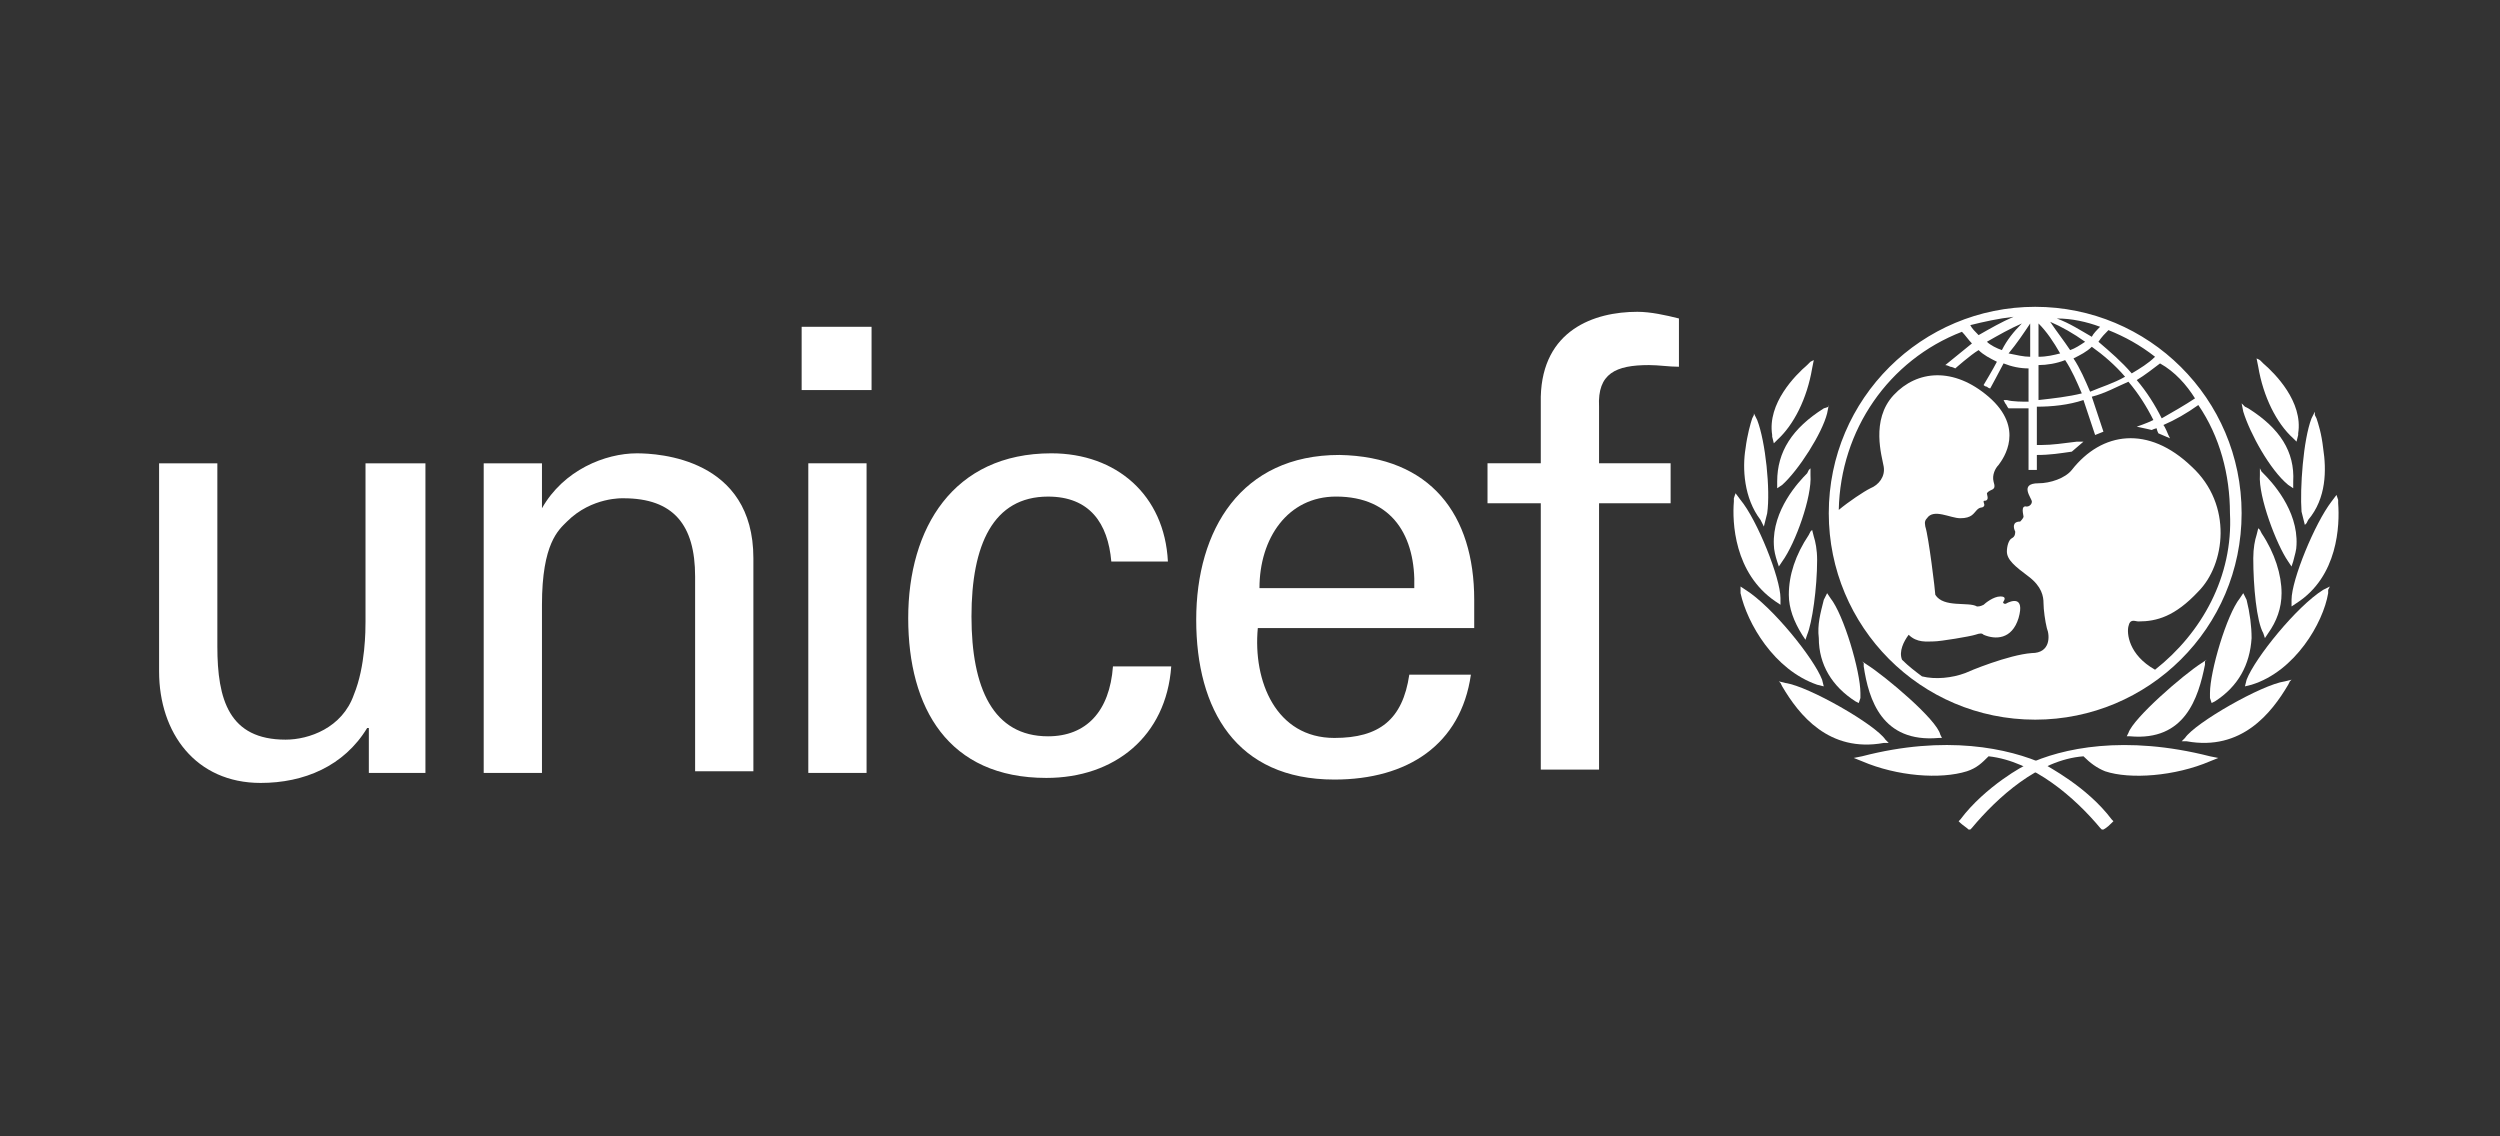<svg width="220" height="100" viewBox="0 0 220 100" fill="none" xmlns="http://www.w3.org/2000/svg">
<rect x="0" y="0" width="220" height="100" fill="#333333" stroke="none"/>
<path d="M179.097 27C169.135 27 160.932 35.057 160.932 45.165C160.932 55.126 168.989 63.33 179.097 63.33C189.058 63.33 197.262 55.273 197.262 45.165C197.262 35.057 189.058 27 179.097 27ZM193.16 35.057C192.281 35.643 191.255 36.229 190.23 36.815C189.644 35.643 188.911 34.471 188.032 33.446C188.765 33.006 189.497 32.42 190.083 31.981C191.402 32.713 192.427 33.885 193.16 35.057ZM185.542 29.051C187.007 29.637 188.325 30.369 189.644 31.395C189.058 31.981 188.325 32.42 187.593 32.86C186.714 31.834 185.689 30.955 184.663 30.076C184.956 29.637 185.249 29.344 185.542 29.051ZM187.007 33.153C185.982 33.739 184.956 34.032 183.931 34.471C183.491 33.446 183.052 32.42 182.466 31.541C183.052 31.248 183.638 30.956 184.077 30.516C185.103 31.248 186.128 32.127 187.007 33.153ZM184.81 28.758C184.517 29.051 184.224 29.344 184.077 29.637C183.052 29.051 182.173 28.465 181.001 28.026C182.319 28.026 183.638 28.319 184.81 28.758ZM183.491 30.076C183.052 30.369 182.612 30.663 182.173 30.809C181.587 29.93 181.001 29.198 180.415 28.319C181.44 28.758 182.466 29.344 183.491 30.076ZM179.389 28.465C180.122 29.198 180.708 30.076 181.294 31.102C180.708 31.248 180.122 31.395 179.389 31.395V28.465ZM179.389 32.127C180.122 32.127 181.001 31.981 181.733 31.688C182.319 32.567 182.759 33.592 183.198 34.618C182.026 34.911 180.708 35.057 179.389 35.204V32.127ZM178.657 28.465V31.395C178.071 31.395 177.485 31.248 176.753 31.102C177.485 30.223 178.071 29.344 178.657 28.465ZM176.167 30.809C175.727 30.663 175.141 30.369 174.848 30.076C175.874 29.491 176.899 28.905 177.924 28.465C177.192 29.198 176.606 29.93 176.167 30.809ZM177.192 27.879C176.167 28.319 175.141 28.905 174.116 29.491C173.823 29.198 173.53 28.905 173.383 28.612C174.555 28.319 175.874 28.026 177.192 27.879ZM189.644 58.935C187.3 57.617 187.153 55.712 187.3 55.126C187.446 54.394 187.886 54.687 188.179 54.687C189.79 54.687 191.402 54.247 193.453 52.05C195.797 49.706 196.529 44.432 192.867 41.063C189.058 37.401 184.956 37.987 182.319 41.356C181.734 42.089 180.415 42.528 179.39 42.528C177.632 42.528 178.804 43.846 178.804 44.139C178.804 44.432 178.511 44.579 178.364 44.579C177.778 44.432 178.071 45.311 178.071 45.458C178.071 45.604 177.778 45.897 177.778 45.897C177.046 45.897 177.192 46.483 177.339 46.776C177.339 46.923 177.339 47.216 177.046 47.362C176.753 47.509 176.606 48.095 176.606 48.534C176.606 49.267 177.339 49.853 178.511 50.731C179.683 51.611 179.829 52.489 179.829 53.075C179.829 53.661 179.976 54.687 180.122 55.273C180.415 56.005 180.415 57.47 178.804 57.47C176.753 57.617 173.237 59.081 172.944 59.228C171.772 59.667 170.307 59.814 169.135 59.521C168.549 59.081 167.963 58.642 167.377 58.056C167.084 57.324 167.524 56.445 167.963 55.859C168.696 56.591 169.575 56.445 170.161 56.445C170.747 56.445 173.384 56.005 173.823 55.859C174.263 55.712 174.409 55.712 174.556 55.859C175.581 56.298 177.046 56.298 177.632 54.394C178.218 52.343 176.899 52.929 176.606 53.075C176.46 53.222 176.167 53.075 176.313 52.929C176.606 52.489 176.167 52.489 176.02 52.489C175.434 52.489 174.702 53.075 174.556 53.222C174.263 53.368 174.116 53.368 173.97 53.368C173.237 52.929 171.04 53.515 170.307 52.343C170.307 52.05 169.721 47.216 169.428 46.337C169.428 46.19 169.282 45.897 169.575 45.604C170.161 44.725 171.626 45.604 172.505 45.604C173.53 45.604 173.677 45.165 173.97 44.872C174.263 44.579 174.409 44.725 174.556 44.579C174.702 44.432 174.556 44.286 174.556 44.139C174.556 43.993 174.702 44.139 174.848 43.993C174.995 43.846 174.848 43.553 174.848 43.407C175.141 42.968 175.727 43.261 175.434 42.382C175.288 41.796 175.581 41.21 175.874 40.917C176.313 40.331 178.218 37.694 174.995 34.911C171.919 32.274 168.696 32.567 166.645 34.764C164.594 36.962 165.62 40.184 165.766 41.063C165.913 41.942 165.327 42.675 164.594 42.968C164.008 43.26 162.69 44.139 161.811 44.872C161.957 37.84 166.206 31.688 172.651 29.197C172.944 29.49 173.237 29.93 173.53 30.223C172.798 30.809 171.186 32.127 171.186 32.127C171.186 32.127 171.333 32.127 171.626 32.273C171.772 32.273 172.065 32.42 172.065 32.42C172.065 32.42 173.384 31.248 174.116 30.809C174.555 31.248 175.141 31.541 175.727 31.834C175.434 32.42 174.555 33.885 174.555 33.885C174.555 33.885 174.702 34.031 174.848 34.031C174.995 34.178 175.141 34.178 175.141 34.178C175.141 34.178 176.02 32.566 176.313 31.98C177.046 32.273 177.778 32.42 178.511 32.42V35.35C178.071 35.35 177.046 35.35 176.606 35.203H176.313L176.46 35.496C176.606 35.643 176.606 35.789 176.753 35.936H178.511V41.356H179.243V40.038C180.415 40.038 181.294 39.891 182.319 39.745L183.345 38.866H182.759C181.587 39.012 180.562 39.159 179.683 39.159H179.243V35.789C180.562 35.789 182.027 35.643 183.345 35.203C183.638 36.082 184.371 38.28 184.371 38.28L185.103 37.987C185.103 37.987 184.371 35.789 184.078 34.91C185.25 34.617 186.275 34.032 187.3 33.592C188.179 34.617 188.912 35.789 189.498 36.961C188.912 37.254 188.033 37.547 188.033 37.547C188.765 37.694 189.351 37.84 189.351 37.84C189.351 37.84 189.644 37.694 189.791 37.694C189.791 37.84 189.937 38.133 189.937 38.133L190.963 38.573L190.816 38.28C190.816 38.28 190.523 37.547 190.377 37.401C191.402 36.961 192.428 36.375 193.453 35.643C195.357 38.426 196.236 41.795 196.236 45.165C196.529 50.731 193.746 55.712 189.644 58.935" fill="white"/>
<path d="M159.32 31.833L159.027 32.126C158.002 33.005 155.511 35.495 155.951 38.278V38.425L156.097 39.011L156.39 38.718C157.855 37.399 159.027 35.055 159.467 32.419L159.613 31.686L159.32 31.833Z" fill="white"/>
<path d="M154.341 36.523L154.195 36.816C154.048 37.255 153.755 38.281 153.609 39.452C153.316 41.21 153.462 43.847 154.927 45.751L155.22 46.337L155.513 45.165C155.806 43.114 155.367 38.866 154.634 36.962L154.341 36.376V36.523Z" fill="white"/>
<path d="M152.58 43.845V44.138C152.434 45.895 152.58 50.437 156.243 52.927L156.682 53.22V52.634C156.682 50.876 154.631 45.749 153.166 43.991L152.727 43.405L152.58 43.845Z" fill="white"/>
<path d="M153.167 51.905V52.198C153.752 54.835 156.096 58.936 159.905 60.255L160.491 60.401L160.345 59.815C159.612 57.911 155.95 53.37 153.606 51.905L153.167 51.612V51.905Z" fill="white"/>
<path d="M160.933 35.788L160.494 35.935C157.711 37.693 156.392 39.744 156.392 42.381V42.967L156.832 42.674C158.296 41.355 160.347 38.132 160.787 36.375L160.933 35.642L160.933 35.788Z" fill="white"/>
<path d="M159.176 41.357L159.029 41.65C158.297 42.383 155.953 44.873 156.099 47.949C156.099 48.389 156.246 48.974 156.392 49.414L156.539 49.853L156.832 49.414C158.004 47.803 159.469 43.701 159.322 41.796V41.21L159.176 41.357Z" fill="white"/>
<path d="M159.321 46.777L159.174 47.07C158.002 48.828 157.417 50.586 157.417 52.344C157.417 53.516 157.856 54.688 158.588 55.86L158.881 56.3L159.028 55.86C159.467 54.835 159.907 51.758 159.907 49.268C159.907 48.389 159.76 47.656 159.614 47.217L159.467 46.631L159.321 46.777Z" fill="white"/>
<path d="M160.641 52.49L160.494 52.783C160.201 53.955 159.908 54.981 160.055 56.153C160.055 58.497 161.227 60.401 163.277 61.719L163.57 61.866L163.717 61.426V60.987C163.717 59.083 162.252 54.102 161.08 52.637L160.787 52.198L160.641 52.49Z" fill="white"/>
<path d="M156.686 60.105L156.832 60.398C158.297 62.889 160.934 66.258 165.768 65.379H166.208L165.915 65.086C165.036 63.768 159.176 60.398 157.125 60.105L156.539 59.959L156.686 60.105Z" fill="white"/>
<path d="M163.862 66.553L163.129 66.699L163.862 66.992C166.938 68.311 170.747 68.604 173.091 67.871C173.97 67.578 174.409 67.139 174.995 66.553C178.95 66.992 182.613 70.215 184.81 72.852L184.957 72.998H185.103C185.396 72.852 185.689 72.559 185.836 72.412L185.982 72.266L185.836 72.119C183.638 69.189 180.123 67.432 179.976 67.285C176.753 65.82 171.186 64.648 163.862 66.553Z" fill="white"/>
<path d="M164.007 58.348V58.641C164.446 61.571 165.618 65.38 170.599 64.94H170.892L170.746 64.647C170.453 63.329 165.911 59.52 164.3 58.495L163.86 58.202L164.007 58.348Z" fill="white"/>
<path d="M198.578 31.54L198.725 32.272C199.164 34.909 200.336 37.253 201.801 38.571L202.094 38.864L202.24 38.278V38.132C202.68 35.348 200.19 32.858 199.164 31.979L198.871 31.686L198.578 31.54Z" fill="white"/>
<path d="M203.706 36.23L203.413 36.816C202.681 38.72 202.388 42.968 202.534 45.019L202.827 46.191L202.974 46.044L203.12 45.752C204.732 43.847 204.732 41.357 204.439 39.453C204.292 38.134 203.999 37.255 203.853 36.816L203.706 36.523V36.23Z" fill="white"/>
<path d="M205.611 43.552L205.172 44.138C203.707 46.042 201.656 51.023 201.656 52.781V53.367L202.096 53.074C205.758 50.73 205.904 46.189 205.758 44.284V43.991L205.611 43.552Z" fill="white"/>
<path d="M205.026 51.612L204.44 51.905C202.096 53.37 198.434 57.911 197.701 59.816L197.555 60.401L198.141 60.255C201.949 59.083 204.44 54.835 204.879 52.198V51.905L205.026 51.612Z" fill="white"/>
<path d="M197.262 35.495L197.409 36.228C197.995 38.132 199.753 41.355 201.364 42.674L201.803 42.967V42.381C201.95 39.744 200.631 37.693 197.848 35.935L197.555 35.788L197.262 35.495Z" fill="white"/>
<path d="M198.871 41.209V41.795C198.725 43.699 200.336 47.947 201.361 49.412L201.654 49.852L201.801 49.412C201.947 48.826 202.094 48.387 202.094 47.947C202.24 44.871 199.897 42.381 199.164 41.648L199.018 41.502L198.871 41.209Z" fill="white"/>
<path d="M198.727 46.484L198.581 47.07C198.434 47.51 198.288 48.242 198.288 49.121C198.288 51.612 198.581 54.688 199.167 55.714L199.313 56.153L199.606 55.714C200.338 54.688 200.778 53.516 200.778 52.198C200.778 50.586 200.192 48.682 199.02 46.924L198.874 46.631L198.727 46.484Z" fill="white"/>
<path d="M197.407 52.198L197.114 52.637C195.942 54.102 194.478 59.083 194.478 60.987V61.426L194.624 61.866L194.917 61.719C196.968 60.401 197.993 58.497 198.14 56.153C198.14 55.127 197.993 53.955 197.7 52.783L197.554 52.49L197.407 52.198Z" fill="white"/>
<path d="M201.656 59.813L201.07 59.959C199.019 60.252 193.159 63.621 192.28 64.94L191.987 65.233H192.427C197.261 66.112 199.898 62.742 201.363 60.252L201.509 59.959L201.656 59.813Z" fill="white"/>
<path d="M178.365 67.287C178.219 67.287 174.703 69.191 172.506 72.121L172.359 72.267L172.506 72.414C172.652 72.561 173.092 72.853 173.238 73H173.385L173.531 72.853C175.729 70.217 179.391 66.847 183.346 66.555C183.932 67.141 184.518 67.58 185.251 67.873C187.448 68.606 191.403 68.312 194.48 66.994L195.212 66.701L194.48 66.555C187.008 64.65 181.442 65.822 178.365 67.287Z" fill="white"/>
<path d="M194.185 58.055L193.746 58.348C192.134 59.374 187.74 63.182 187.3 64.501L187.153 64.794H187.446C192.28 65.233 193.452 61.425 194.038 58.495V58.202L194.185 58.055Z" fill="white"/>
<path d="M70.545 28.758H76.697V34.325H70.545V28.758ZM71.131 40.77H76.258V68.017H71.131V40.77Z" fill="white"/>
<path d="M32.311 40.771H37.438V68.019H32.458V64.064H32.311C30.261 67.433 26.745 68.898 22.936 68.898C17.223 68.898 14 64.503 14 59.083V40.771H19.127V56.885C19.127 61.573 20.153 65.089 25.133 65.089C27.184 65.089 30.114 64.063 31.14 61.134C32.165 58.643 32.165 55.421 32.165 54.688V40.771H32.311Z" fill="white"/>
<path d="M47.693 44.727C49.598 41.358 53.26 39.893 56.043 39.893C57.948 39.893 66.298 40.333 66.298 49.122V67.873H61.17V50.733C61.17 46.192 59.266 43.848 54.871 43.848C54.871 43.848 52.088 43.702 49.891 45.899C49.158 46.632 47.693 47.803 47.693 53.224V68.019H42.566V40.772H47.693L47.693 44.727Z" fill="white"/>
<path d="M97.795 49.413C97.502 46.044 95.891 43.7 92.228 43.7C87.394 43.7 85.49 47.949 85.49 54.248C85.49 60.546 87.394 64.795 92.228 64.795C95.597 64.795 97.648 62.597 97.941 58.642H103.069C102.629 64.795 98.088 68.457 92.082 68.457C83.439 68.457 79.923 62.305 79.923 54.394C79.923 46.484 83.878 39.892 92.521 39.892C98.234 39.892 102.483 43.554 102.775 49.413H97.795Z" fill="white"/>
<path d="M110.687 55.271C110.247 59.959 112.298 64.939 117.426 64.939C121.381 64.939 123.432 63.328 124.018 59.373H129.438C128.559 65.525 123.871 68.601 117.426 68.601C108.783 68.601 105.267 62.449 105.267 54.538C105.267 46.628 109.222 40.036 117.865 40.036C125.922 40.182 129.731 45.309 129.731 52.78V55.271L110.687 55.271ZM124.457 51.755C124.604 47.214 122.553 43.698 117.572 43.698C113.324 43.698 110.833 47.361 110.833 51.755H124.457Z" fill="white"/>
<path d="M135.589 67.724V44.286H130.901V40.77H135.589V34.911C135.735 29.051 140.276 27.439 144.085 27.439C145.257 27.439 146.575 27.732 147.747 28.025V32.274C146.868 32.274 145.989 32.127 145.11 32.127C142.181 32.127 140.569 32.86 140.716 35.789V40.77H147.014V44.286H140.716V67.724L135.589 67.724Z" fill="white"/>
</svg>
